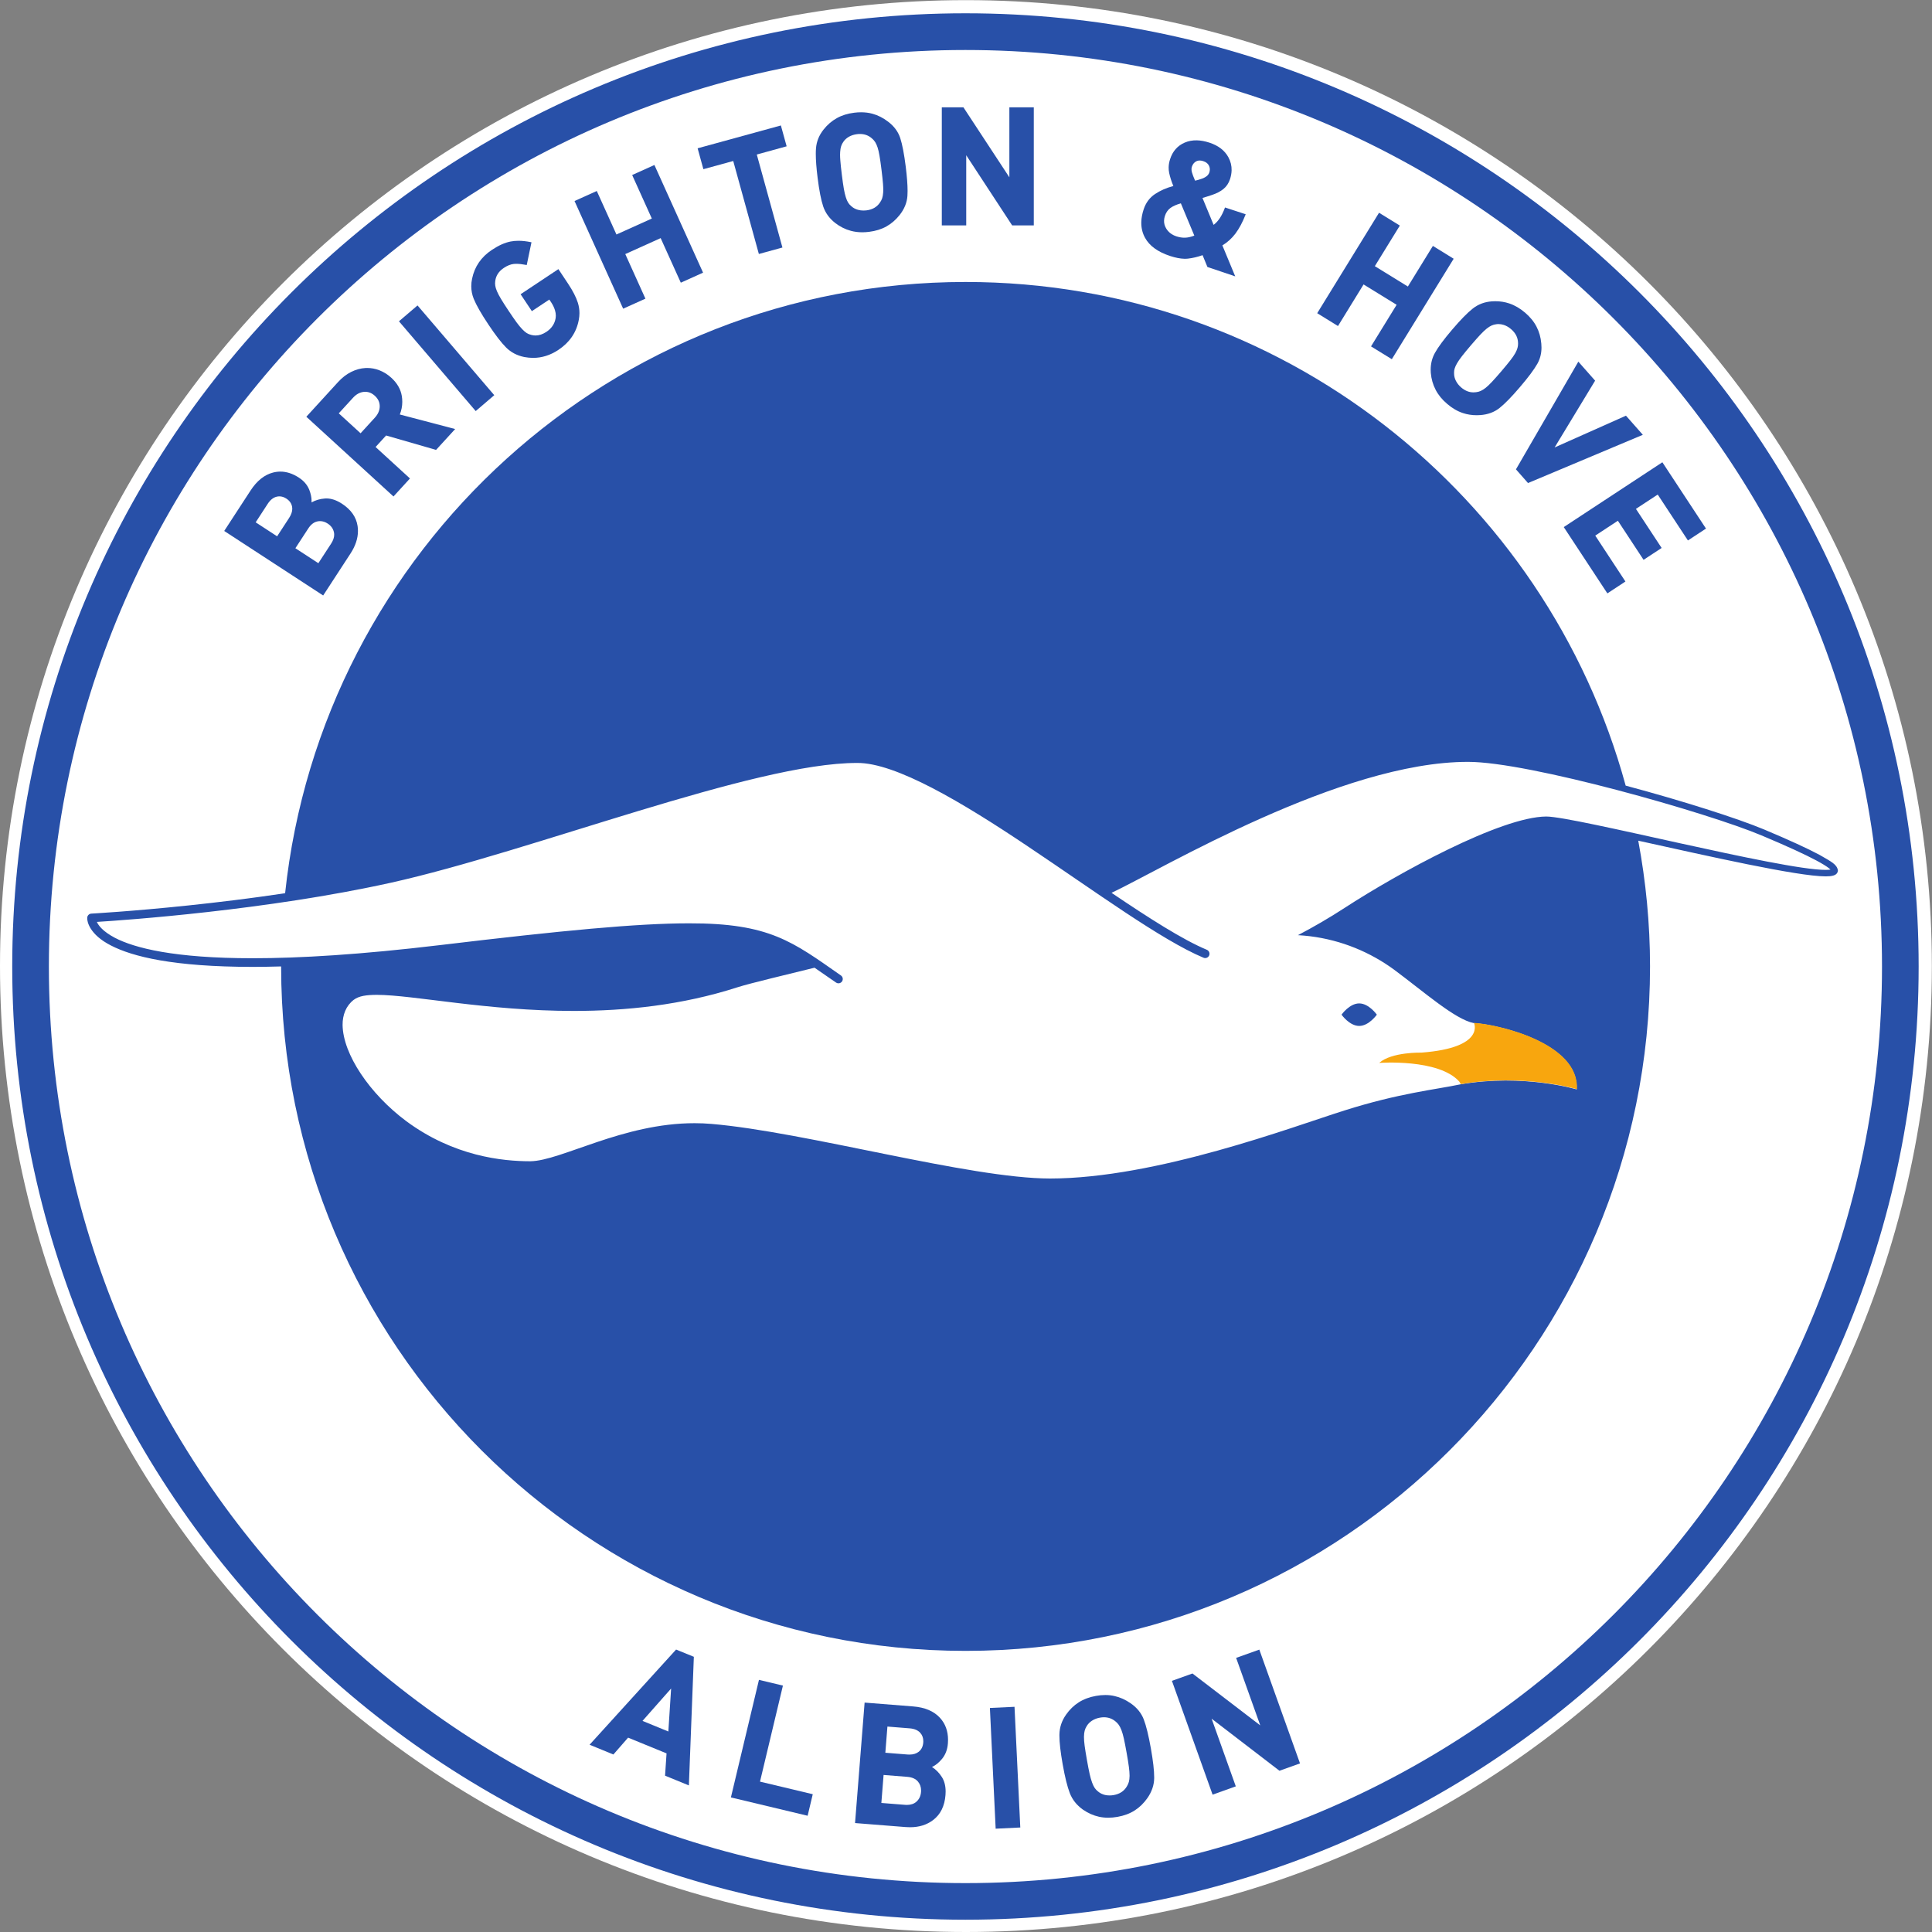 <svg width="2546.7" height="2546.7" version="1.1" viewBox="0 0 2546.7 2546.7" xml:space="preserve" xmlns="http://www.w3.org/2000/svg"><rect x="0" y="0" width="2546.7" height="2546.7" fill="#808080" stroke="none"/><g transform="matrix(1.333 0 0 -1.333 0 2546.7)"><g transform="scale(.1)"><g transform="scale(1.172)"><path d="m16300 8150c0-4501-3649-8150-8150-8150-4501.1 0-8150 3649-8150 8150 0 4501.3 3648.8 8150.1 8150 8150.1 4501 0 8150-3648.8 8150-8150.1" fill="#fff"/></g><g fill="#2850a8"><path d="m6609.1 1982.7-255.43 104.8 282.91 320.3zm-778.88-130.9 235.39-96.5 145.55 166.6 380.2-155.6-14.71-220.2 4.25-2 2.5 6 6.37-0.5-6.37 0.5-2.5-6 231.3-94.6 49.1 1271.9-175.66 71.6-855.42-941.2"/><path d="m7742.1 2436.7-236.93 56.6-277.49-1162.6 6.21-1.3 752.55-179.9 50.72 213-521.71 124.5 226.65 949.7"/><path d="m9129.8 1873.1c-3.2-39.5-18.11-69.3-45.06-90.9-23.08-18-53.23-27.7-91.34-27.7-6.37 0-12.94 0.2-19.69 0.7l-218.85 17.5 20.57 258.8 218.68-17.5c47.69-3.8 82.3-18.5 105.53-43.9 20.37-22.7 30.66-49.7 30.66-83.3 0-4.4-0.16-9-0.5-13.7zm-21.99-488.1c-3.2-40.6-18.45-72.3-45.94-96.8-23.4-20.6-54.26-31.3-93.66-31.5-6.2 0-12.57 0.4-18.99 0.9l-233.72 18.5 21.99 276.8 233.76-18.5c48.56-4 83.5-19.8 106.58-47.3 20.19-24.3 30.48-53.4 30.48-87.6 0-4.7-0.16-9.7-0.5-14.5zm265.66 478.8c0.87 12.5 1.42 24.6 1.42 36.3 0 86.8-26.61 159.7-79.8 217.9-60.68 66.1-149.51 103.4-265.33 112.6l-479.93 38-94.53-1191.3 499.79-39.6c14.91-1 29.62-1.7 43.98-1.7h1c89.5 0 165.75 24 228.14 71.7 72.55 55.3 112.99 138.2 121.48 246.5 0.91 12.2 1.42 23.5 1.42 34.5 0 56.1-12.2 104.1-36.85 143.1-26.66 41.8-59.39 75.3-98.12 99.8 34.68 16.1 67.5 42.4 98.28 79.1 34.56 41.1 54.26 92.4 59.05 153.1"/><path d="m9788.9 2215.4 56.93-1193.9 6.54 0.4 236.99 11.5-57.1 1193.5-243.36-11.5"/><path d="m11170 1542.4c-0.3-22.6-2.8-41.9-7-57.8-4.2-15.8-11-31.1-20.3-45.6-27.8-46.5-70.7-74.5-130.2-85.1-13.8-2.4-27.2-3.5-40.1-3.5-15.5 0-30.1 1.5-44.5 4.6-26.8 6.4-49.4 17.5-68.4 33.5-14 10.8-25.2 22.5-33.9 35.3-8.9 13-17.6 30.8-25.9 53.2-8.4 22.3-16.5 50.6-24.3 84.9-7.8 34.5-16.9 81.2-27.2 140-10.4 58.8-18 105.9-22.7 141.6-4.4 33.3-6.3 61.1-6.3 83.6v4.3c0.3 23.5 2.7 43.2 6.8 59 4.2 15.8 10.5 30.5 18.9 43.6 12.6 22 30.1 40.2 53 55.3 22.9 14.9 49.1 25 78.9 30.4 14 2.6 27.5 3.8 40.6 3.8 42-0.2 78.8-13.2 110.8-38.8 13.9-10.9 25.6-22.8 35-36.3 9.3-13.5 18.3-30.9 26.4-52 8.2-21.3 16.3-49.5 24.3-85 7.8-35.6 17-82.3 27.1-139.9 10.2-56.8 17.7-103.5 22.4-140.1 4.3-33.5 6.6-61.6 6.6-83.6v-5.4zm243.4-12.1c0 67.3-11 161.6-32.4 283.5-22.9 128.9-46.3 224.7-70.6 288.2-24.5 63.8-68.1 117.4-130.3 159.9-50.6 35.3-103.9 59.3-159.9 71.6-29 6.9-59.1 9.9-90.3 9.9-29.4 0-59.8-2.8-91.2-8.5-65.1-11.4-122-32.7-170.8-63.5-48.7-31-91-71.8-126.3-122.6-42-59.8-63.8-124.8-65.2-194.2-0.2-4.2-0.2-8.5-0.2-12.7 0-68.1 10.8-162.1 32.1-282.5 22.5-127.8 46.3-223.3 71.1-287.1 25.2-64.4 68-118.1 128.1-161.2 50.7-35.3 104.2-59.1 160.8-71.6 28.9-6.2 59.1-9.4 90.5-9.4 29.5 0 60.1 2.9 91.6 8.4 65.1 11.5 121.8 32.6 170.1 63.4 48.3 30.9 90.1 71.7 125.6 122.1 43.6 62.7 66.3 128.3 67.3 196.8h-6.4l6.4 0.2c-0.2 3.1 0 6.1 0 9.3"/><path d="m12453 2792.5-229.2-81.8 238.5-667.5-670.3 513.1-203.2-72.7 402.1-1125.4 229.5 82-239 669.1 670.7-514.7 3.2 1.1 200.1 71.5-402.4 1125.3"/></g><g transform="scale(1.164)"><path d="m8201.8 415.33c-4300.4 0-7786.5 3486.2-7786.5 7786.7 0 4300.4 3486.2 7786.5 7786.5 7786.5 4300.5 0 7786.7-3486.1 7786.7-7786.5 0-4300.5-3486.2-7786.7-7786.7-7786.7zm-0.06 15885c-4472.4 0-8097.9-3625.6-8097.9-8098 0-4472.5 3625.6-8098 8097.9-8098 4472.3 0 8098.1 3625.6 8098.1 8098 0 4472.4-3625.8 8098-8098.1 8098" fill="#2850a8"/></g><g fill="#2850a8"><path d="m2734.7 14193c-32.73-8.2-62.05-31.4-87.83-71l-118.53-182.1 212.11-138.4 118.73 182.1c20.74 32.3 31.02 62.3 31.02 90.3 0 6.5-0.7 12.8-1.57 18.8-5.75 33.5-24.24 60.3-56.48 81.6-23.19 15-46.19 22.3-69.38 22.3-9.24 0-18.66-1.2-27.86-3.6h-0.21zm404.22-244c-34.53-7.2-64.84-30.2-91.16-70.8l-126.73-194.5 227.13-148 126.69 194.5c20.08 31 29.82 60 29.82 87.5 0 8.4-0.88 16.7-2.62 24.7-8 35.4-28.07 63.3-61.35 85.1-24.9 16.4-50.01 24.3-75.62 24.3-8.75 0-17.45-0.9-25.99-2.8h-0.17zm397.23-46.2c2.45-16.1 3.49-32.3 3.49-48.7 0-73.2-24.57-147.1-72.88-221.5l-271.04-416.1-978.52 638 260.26 399.5c62.75 96.4 137.01 156.2 222.59 178.1 24.2 6.3 48.27 9.4 72.5 9.4 61.36 0 122.53-20 183.17-59.8 49.85-32.4 84.54-73.5 103.53-122.8 14.49-37.9 21.78-73.6 21.78-106.7 0-5.2-0.16-10.4-0.49-15.4 39.35 22.2 83.45 35.1 132.1 38.7 4.86 0.4 9.95 0.6 15.15 0.6 49.35 0 100.75-17.6 154.26-52.5 88.92-58 140.85-131.9 154.1-220.8"/><path d="m3599.1 15230c-39.69-3.6-75.37-22.6-107.91-58.1l-141.18-154.2 215.65-197.2 141.02 154.2c32.52 35.5 48.18 72.7 48.35 112.6-0.17 40-15.83 74.1-48.35 103.8-29.07 26.6-60.43 39.4-95.04 39.4-4.21 0-8.37-0.1-12.37-0.5h-0.17zm711.19-566.5 1.71 6.1-1.71-6.1zm-1281 320.4 313.97 343.4c39.7 43.4 82.88 76.6 129.32 99.9 46.47 23 93.33 35.9 140.47 38.5 5.92 0.2 11.83 0.5 17.74 0.5 40.73 0 80.26-7.3 118.57-21.9 43.69-16.6 83.88-41.6 120.23-75 57.64-52.6 92.29-112.5 103.58-179 3.33-19.8 4.87-39.5 4.87-58.8 0-42.9-8.12-84.7-24.41-125.3l547.28-143.9-185.91-203.2-2.79-3-494.14 142.4-104.07-113.8 339.92-311.1-162.88-178.2-861.75 788.5"/><path d="m4705 15049 4.87 4.2-4.87-4.2zm-759.83 878.8 183.57 156.8 758.96-887.5-178.53-152.8-4.87-4.3-759.13 887.8"/></g><g transform="scale(1.026)"><path d="m5052.5 15180c-69.41 14.3-127.66 44.7-174.22 91.3-46.24 45.9-103.42 120.4-171.86 223.2-68.56 102.9-115.12 184.5-140.17 245.4-15.91 39.2-24.07 79.8-24.07 122.1 0 23.9 2.56 48.4 8 73.4 24.02 116.1 87.84 208.7 190.62 276.9 64.5 43 124.78 70.1 181 81 23.54 4.5 48.59 6.9 75.18 6.9 36.74 0 76.52-4.4 119.37-13.2l6.1-1.2-45.71-219.4-6.13 1.2c-36.36 7.1-67.7 10.6-93.97 10.6-8.61 0-16.76-0.3-24.2-1.1-29.94-3.1-61.98-15.6-96.15-38.3-48.76-32.5-75.71-73.6-82.82-125-1.18-7.6-1.86-15.2-1.86-23 0-7.4 0.52-14.9 1.7-22.5 2.36-15.6 7.63-33.5 16.25-53.9 8.63-20.4 21.66-45.3 39.12-74.6 17.61-29.3 42.14-67.7 73.63-115 31.5-47.2 57.24-84.5 77.2-111.7 19.82-26.9 37.97-48.8 54.21-65.5 16.06-16.8 30.47-29 43.18-37 12.7-7.7 26.92-13.7 43.31-17.6 13.89-3.7 27.61-5.6 41.48-5.6 34.39 0 69.26 11.6 104.66 35.1 50.44 33.5 79.77 77.5 89.05 132.6 1.18 7.6 1.71 15.4 1.71 23 0 17.1-2.72 34.7-8.11 52.5-8.17 26.2-20.02 51.3-36.09 75.3l-18.47 27.8-168.3-111.7-108.51 163 364.21 242.1 92.79-139.5c46.35-69.6 78.02-131.2 94.94-184.9l-5.92-2.1 5.92 2.1c10.19-32.7 15.26-65.9 15.26-99.6 0-21.6-2.19-43.5-6.46-65.6-22.48-120.4-88.36-216.9-196.38-288.7-77.2-51.3-158.64-77.1-243.8-77.1-28.12 0-56.74 2.9-85.69 8.3" fill="#2850a8"/></g><g transform="scale(1.072)"><path d="m6283 15222 5.48 2.5-5.48-2.5zm-983.14 745.5 205.22 92.5 181.37-401.3 326.37 147.2-181.38 401.4 205.2 92.6 448.81-993.2-199.88-90.2-5.48-2.2-185.78 411-326.37-147.2 185.78-411.2-205.36-92.5-448.5 993.1" fill="#2850a8"/></g><g transform="scale(1.096)"><path d="m6615.6 15979-269.29-73.9-51.92 188.4 751.19 206.1 51.92-188.1-269.3-74.1 231.29-839.1-212.59-58.3-231.3 839" fill="#2850a8"/></g><g transform="scale(1.104)"><path d="m7878.1 15909c-5.36 31.7-11.31 57-17.58 76.1-6.3 19.2-13.54 34.8-21.24 47.2-7.84 12.2-17.58 23.4-29.5 33.4-29.84 26.4-65.2 39.5-107.14 39.5-8.8 0-17.74-0.5-26.87-1.8-26.86-3.3-50.89-11.1-72.24-23.2-21.21-12.3-37.7-27.5-49.96-46.2-8.18-11.5-14.6-24-19.16-37.9-4.57-13.8-7.54-31.1-8.79-51.6-0.63-7.6-0.94-15.8-0.94-24.7 0-15.7 0.79-33.5 2.49-53.4 2.37-31.7 6.76-73.7 13.35-126.1 6.45-52.5 12.41-94.1 17.77-124.9 5.32-30.8 11.32-56.1 17.73-76.2 6.3-20.3 13.37-36.3 20.45-48 7.2-11.9 16.79-22.7 28.71-32.7 16.34-15.1 36.14-25.9 59.72-32.5 15.69-4.5 32.19-6.6 49.46-6.6 8.49 0 17.29 0.6 26.23 1.5 54.05 6.8 93.63 29.5 120.8 69.3 9.12 12.6 15.87 25.7 20.45 39.4 4.51 14 7.5 31 8.94 50.9 0.63 7.2 0.78 15.2 0.78 24.2 0 15.7-0.78 34.1-2.37 54.7-2.68 32.7-7.06 74.1-13.35 124.7-6.27 51.5-12.22 93.1-17.74 124.7m-256.83-671c-49.97 13.3-96.93 36.7-140.58 70.5-51.84 40.7-87.79 90.2-107.15 148.1-19.31 57.5-35.94 143.1-50.1 257-10.83 86.4-16.18 157.3-16.18 213.2 0 17.9 0.48 34.2 1.73 49 4.56 61.4 27.17 117.9 67.72 169 34.07 43.2 73.83 77.4 119.07 102.6 45.08 25.2 97.22 41.3 156.1 48.5 20.76 2.7 40.87 3.9 60.49 3.9 35.84 0 69.91-4.2 102.12-13 49.47-13.5 96.13-37.1 139.78-70.7 53.73-40.4 90.47-89.5 109.34-147.2 18.67-57.2 35-142.9 49.49-257.7 10.83-88.3 16.34-160.1 16.34-215.9 0-16.3-0.64-31.1-1.44-44.6l-5.66 0.3 5.66-0.4c-4.21-60.5-27.65-117.7-69.75-171-34.22-43-73.64-77.2-118.27-102.3-44.75-25-96.59-41.2-155.51-48.4-20.72-2.5-40.97-4-60.63-4-36.1 0-70.37 4.4-102.57 13.1" fill="#2850a8"/></g><g transform="scale(1.087)"><path d="m10882 16108c-18.5-9.6-31.2-25.4-39.1-48.9-2.3-6.8-3.3-13.7-3.5-21.2-0.2-8.9 1-18.4 3.7-28.7 5-18.6 14.6-43.9 28.9-76.9 6.5 1.5 13.9 3.3 22 5.5 10.5 2.9 18.5 5.2 24.8 7.6 21.6 6 39.7 14.3 54.3 24.6 14.2 10.1 23.5 22.2 28.5 37.1 2.9 8.9 4.4 17.7 4.6 25.9 0.2 12.6-2.4 24.5-8.2 36h0.2c-9.6 19.3-26.1 32.5-50.9 40.6-11.2 3.9-21.5 5.7-31.1 6-12.8 0.3-24-2.1-34.2-7.6zm-234-423.9c-23.2-16.8-40.2-41-50.6-73.1-4.7-14.5-7.3-28.9-7.7-42.6-0.6-24 5.4-46.9 18.4-69.2 20.3-35 51.5-59.4 94.3-73.4 23.6-7.6 45.9-11.7 67.4-12.2 5.4-0.2 10.4 0 15.7 0.2 24.8 1.4 51.1 7.6 79.5 18.9l-122.4 293.5c-40.4-11.5-72-25.6-94.6-42.1zm336.2-536.8-44.1 107.5-1.8-0.7v-0.1c-44.8-15.8-88.8-26.1-132.4-31-10.4-1.1-21.3-1.4-32.6-1.1-37.2 1-79.8 9.4-127.7 25-112.1 36.8-189.1 92.2-229.2 166.5-23.8 43.4-35 91.2-33.7 142.7 0.9 36.5 8.2 75 21.5 115.3 19.5 59.5 54 106.4 103.5 139.3 47.1 31.7 102.9 56 166.6 73.1-17.3 41.7-30 81.4-38.1 119.3-3.5 17-5 34.3-4.6 51.8 0.6 24.3 5.1 49.1 13.4 74.1 23 71.2 67.5 121.5 132.2 149.5 34.3 14.9 71.8 21.8 112.1 20.8 35.3-0.9 73.2-7.9 113.3-21.1 80.5-26.4 138.4-70.5 172-132 20.9-38 30.7-78.2 29.7-120.1-0.7-25.6-5.5-52.2-14.2-79.3-12.4-37.8-32.8-68.3-61-90.9-28-22.4-63.3-40.5-105.3-54.1-9.6-3.1-23.6-7.7-41.9-13.6-15.8-5.2-30-9.6-42.5-13.1l101.2-244.8c41.2 30.7 75.4 81.6 101.7 153.1l2 5.2 188-61.7-2.2-5.9c-26.3-67.1-56.4-123.5-90.7-169.6-33.5-44.2-73.1-80.4-119.1-107.8l116.9-281.7-253 85.4" fill="#2850a8"/></g><g transform="scale(1.043)"><path d="m13004 15030 3.3 5.2 5.2-3.2-5.2 3.2-3.3-5.2-5.3 3.2 242.8 394.4-313.4 193-242.6-394.4-197 121.7 586.2 952.4 197.2-121.6-237.1-384.9 313.3-193 237.1 385 197.1-121.6-586.4-952.4-191.9 118.2" fill="#2850a8"/></g><path d="m14379 15411c0-24.1 5.9-48 18.1-72.1 12.2-24 29.5-45.9 52.3-65.4 38.3-32.7 78.3-48.5 121.1-48.5 8.2 0 16.7 0.5 25.4 1.7 17 1.9 32.7 6.1 47.4 12.9 14.7 6.6 30.7 16.7 48.1 30.4 17.4 13.6 38.4 33.8 63.1 60.2 24.6 26.1 55.2 60.7 91.7 103.3 37 43.7 66.7 79.4 88.5 107.4 21.8 28.1 38 51.8 49 71.1 10.7 19.4 18.1 36.9 22.4 52.2 3.6 13.4 5.6 27.2 5.6 41.6 0 2.4-0.2 5-0.2 7.5-0.9 52.9-23.7 98.3-69.3 137.2-22.8 19.5-47 33.4-72.6 41.6-17.7 5.5-34.7 8.3-51.4 8.3-8 0-15.8-0.5-23.6-1.9-15.5-1.9-30.5-6.1-45.2-12.7s-30.9-16.8-48.6-31.1c-17.8-14.1-38.6-33.9-62.5-59.3-23.9-25.6-54.9-60.6-92.9-104.9-37.7-44.4-67.3-80.2-88.3-107.3-21.3-27.4-37.4-51-49.1-71.2-11.5-20.2-19.5-37.7-23.6-52.3-3.9-12.6-5.6-25.9-5.6-40.2 0-2.4 0-4.8 0.2-8.5zm86.8-390.5c-53.8 17.7-105.5 47.9-155.1 90.6-50 42.2-88.2 89-114.3 139.7-26.5 50.7-42.3 106.4-47.6 167.1-0.6 10.4-1.2 20.7-1.2 30.8 0 60.5 14 116.2 42.1 166.8 32.5 58.3 89.8 135.7 172.1 231.9 82.2 96.4 149.8 165.4 202.7 206.8 53.5 42.1 116.5 65.6 188.3 70.8 11.6 0.7 23.1 1.2 34.6 1.2 48 0 94-7.3 137.8-22.1 54.1-18.1 106.1-48.5 155.8-90.9 49.8-42.5 87.9-88.9 113.7-139.4 26-50.2 41.7-105.8 46.8-166.4 1.3-13.3 1.9-26.3 1.9-39 0-58.4-13.5-111.7-40.3-159.7-32.7-57.8-90.2-135-173.2-232-82.3-96.4-149.3-165-201.2-206.2-52.4-41.6-116.2-65-191-70.2-12-0.9-23.9-1.3-35.5-1.3-47.9 0-93.3 7.2-136.4 21.5" fill="#2850a8"/><path d="m15112 14336 4.7 4.2-4.7-4.2zm-121.1 127.7 616.8 1065.1 166-188-400.5-660.6 705.5 314.3 166.9-189.2-1131.1-475.2-4.4-1.8-119.2 135.4" fill="#2850a8"/><g transform="scale(1.035)"><path d="m14944 13418 5.2 3.3 3.3-5-3.3 5-5.2-3.3-3.3 5.1 942.1 619.2 416.7-633.6-172.6-113.4-288.5 438.5-208.2-136.8 245.6-373.5-172.6-113.3-245.5 373.4-216.1-142 288.3-438.6-172.6-113.4-413.3 628.4" fill="#2850a8"/></g><g transform="scale(1.107)"><path d="m9044.6 15245v5.6l4.87 3.3-4.87-3.3v-5.6h-3.16l-410.22 626.5v-626.5h-218.18v1054.6h193.11l410.4-625.1v625.1h218.21v-1054.6h-190.16" fill="#2850a8"/></g><path d="m13266 9071.3s78.2-111.5 174.6-111.5 174.6 111.5 174.6 111.5-78.2 111.25-174.6 111.25-174.6-111.25-174.6-111.25" fill="#2850a8"/><g transform="scale(1.115)"><path d="m16192 9419.6c-396.3-0.8-2219.1 472.17-2478.2 473.45-404.4-2.55-1314.7-502.48-1787.2-809.55-138.2-90.23-278.5-170.96-415.4-242.86 35.3-1.89 70.1-4.95 104.5-9.14 0.1 0.04 0.2 0.04 0.2 0.04 286.6-34.92 541.9-145.5 748.5-297.15 266.2-197.69 540.3-440.71 705.5-473.26 7.8-0.45 16.6-1.08 25.9-1.97h1v-0.09c234.6-22.15 907.1-188.31 886.1-586.08 0 0-468 141.05-1029.3 45.01-220.6-46.89-542.5-77.38-1031.2-232.42-461.9-145.62-1667.4-602.49-2610.6-603.12-716.98 0.9-2166.4 413.47-3002.7 484.4-49.89 4.21-99.3 6.28-148.37 6.28-637.05 0.72-1183.4-333.57-1456.9-337.61-246.51 0-678.7 43.04-1102.2 356.8-321.71 240.31-560.57 592.35-563.23 853.02-0.48 87.25 29.74 168.02 97.85 221.21 48.13 36.52 115.32 44.06 204.05 44.81 327.88-0.6 978.16-142.8 1748.7-142.64 458.15 0 957.21 50.18 1452 209.86 114.84 36.93 460.49 117.82 683.02 173.47 58.89-40.11 120.99-83.66 190.42-131.6 6.6-4.64 14.19-6.85 21.7-6.85 12.09 0 24.04 5.76 31.48 16.4 12.1 17.41 7.68 41.27-9.57 53.19-428.14 298.9-631.97 464.4-1348.8 462.38-456.57 0-1124.4-63.4-2206-192.99-702.1-84.1-1244-116.59-1662.2-116.59-696.76-0.29-1049.1 91.01-1222 181.23-106.52 56.21-145.45 108.53-159.99 140.94 251.14 15.69 1502.1 102.73 2608 347.63 1254.7 278.97 3219.7 1063.8 4135.2 1062.2 340.81 2.7 932.45-349.4 1519-743.64 588.95-393.83 1177.3-826.38 1552.6-983.91 19.4-8.17 41.9 0.95 50 20.39 8.2 19.46-1.1 41.91-20.5 50.05-214.8 89.7-513.7 281.27-845.33 505.12 455.23 215.02 2032.2 1162.4 3161.2 1161.6 537.6 1.2 2125.8-451.08 2603.2-652.26 228.1-95.72 387-169.02 487.9-223.13 50.3-27 86.3-49.29 108.1-66.06 6.6-5.19 11.9-9.82 16-13.67-9.9-1.87-24.5-2.83-42.5-2.83zm-54.6 133.09c-103.8 55.68-263.7 129.44-492.6 225.64-235.2 98.28-722.4 253.72-1227 388.62-703.4 2574.1-3057.1 4466.8-5854.3 4466.8-3133.1 0-5710.8-2374-6034.9-5421.1-308.23-46.06-603.28-81.6-859.06-108.46-506.93-53.17-859.02-72.13-859.81-72.33-18.669-1.09-33.874-15.35-35.923-34.02-0.155-1.27-0.298-3.33-0.298-6.13-1.422-28.08 18.186-144.33 210.2-242.39 191.76-99.2 554.03-189.56 1257.4-189.86 79.14 0 164.09 1.57 252.11 3.99 0-3352.4 2717.8-6070.2 6070.3-6070.2 3352.5 0 6070.3 2717.8 6070.3 6070.2 0 381.21-37.1 753.49-104.4 1115.2 624.4-137.61 1409.3-315.96 1662.6-316.45 26.9 0.18 48.6 1.75 66.8 7.08 16.5 3.93 40.7 17.71 41.3 45.98-9.6 55.39-59.8 77.49-162.7 137.47" fill="#2850a8"/></g><path d="m14446 8384.2c625.9 107.2 1147.8-50.2 1147.8-50.2 24.5 461.9-789.7 643.8-1018.2 656 0 0 117.8-245.4-518.2-293.9 0 0-297.1 7.6-418.9-102 0 0 586 44.6 791.5-184l16-25.9" fill="#f8a60e"/></g></g></svg>
